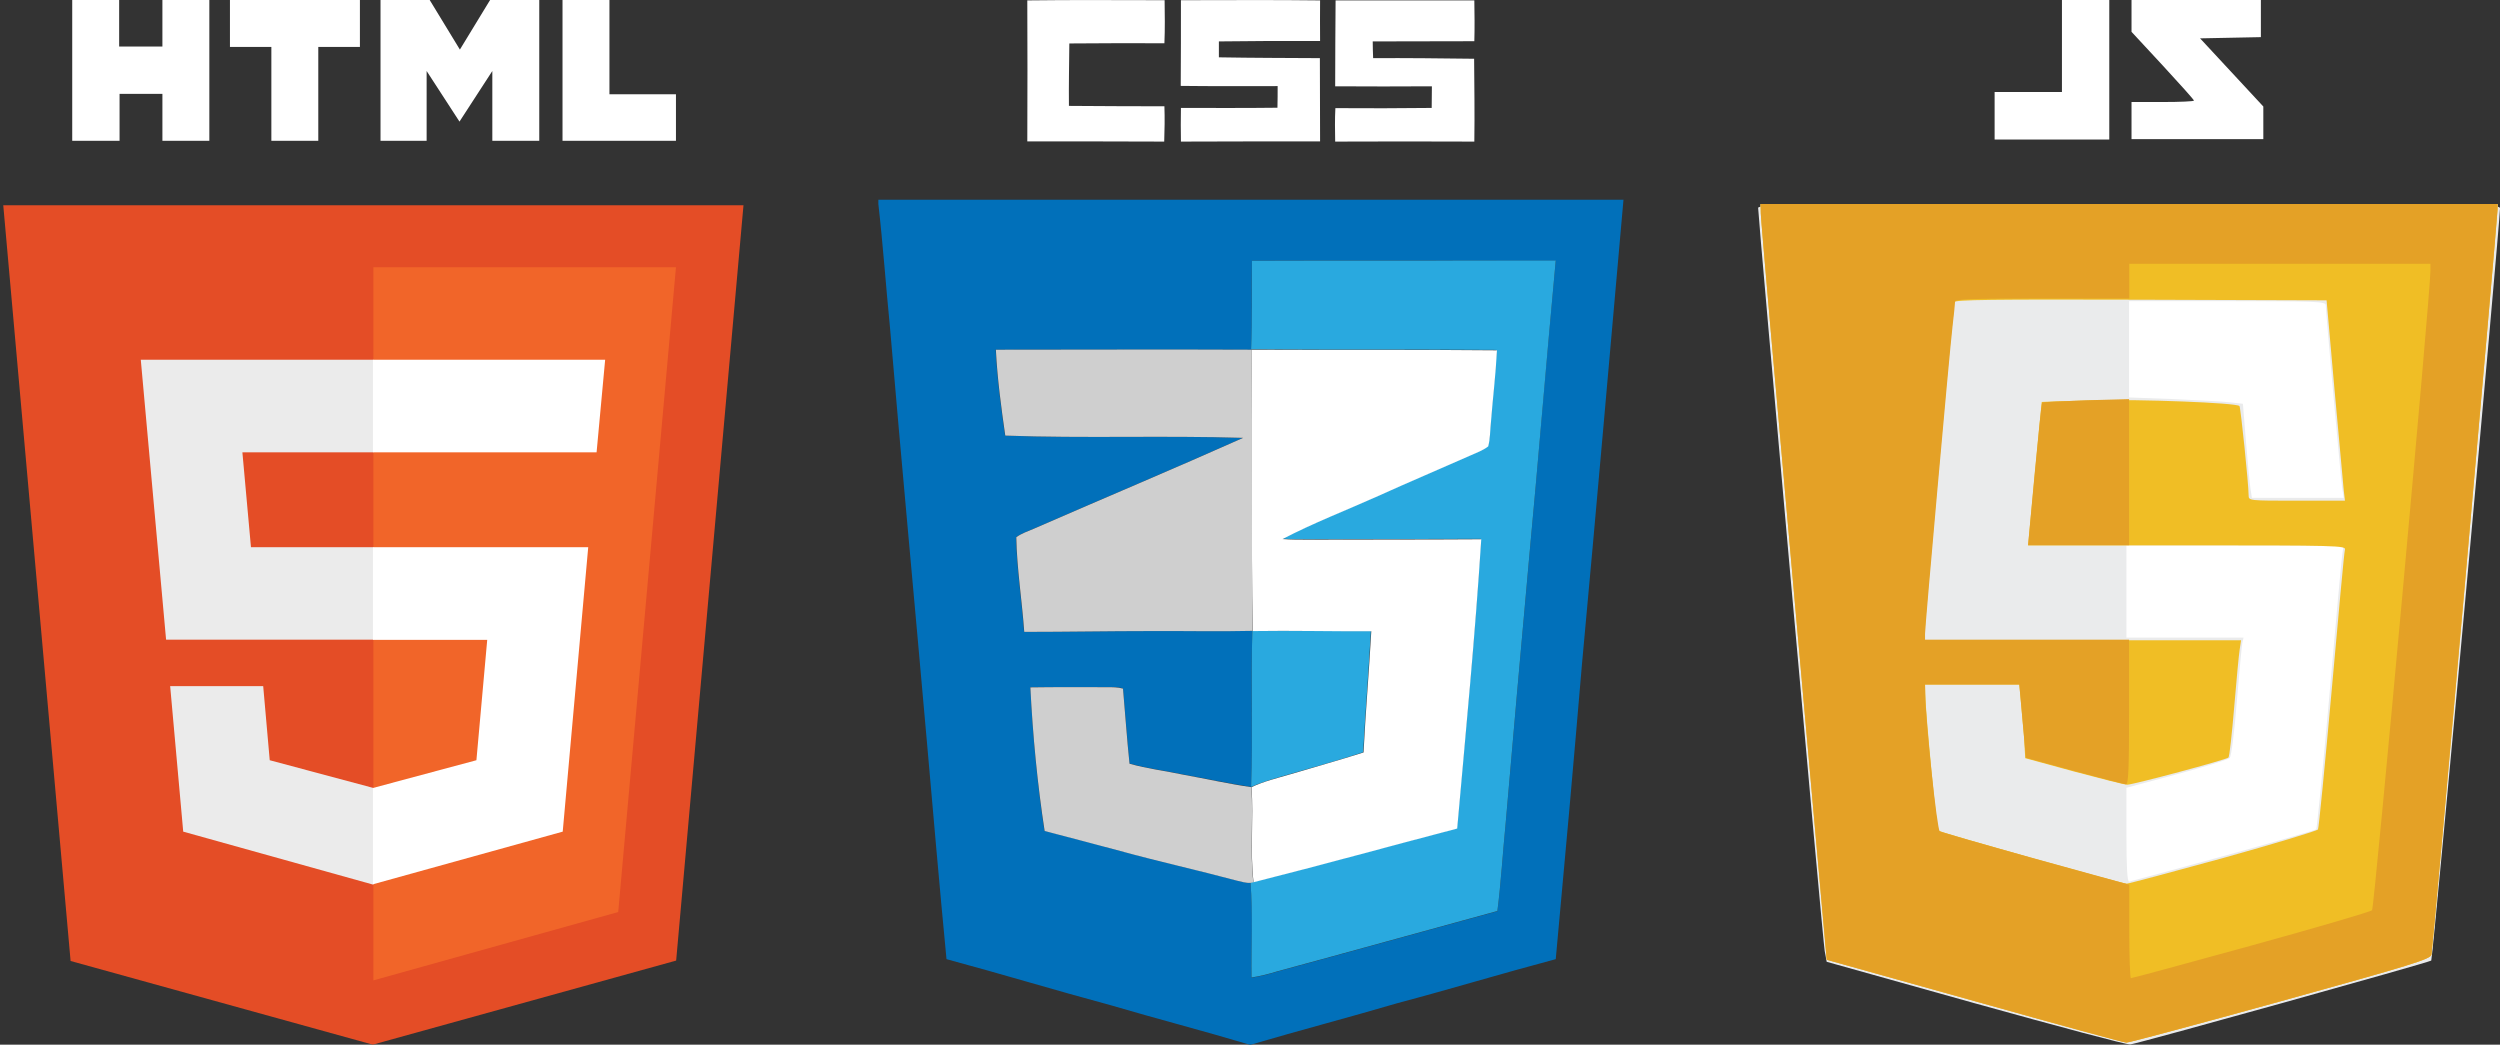 <?xml version="1.0" encoding="utf-8"?>
<!-- Generator: Adobe Illustrator 25.0.0, SVG Export Plug-In . SVG Version: 6.00 Build 0)  -->
<svg version="1.1" id="Calque_1" xmlns="http://www.w3.org/2000/svg" xmlns:xlink="http://www.w3.org/1999/xlink" x="0px" y="0px"
	 viewBox="0 0 1225.3 512" style="enable-background:new 0 0 1225.3 512;" xml:space="preserve">
<rect x="0" y="0" width="1225.3" height="512" fill="#333333" stroke="none"/>
<style type="text/css">
	.st0{fill:#FFFFFF;}
	.st1{fill:#E44D26;}
	.st2{fill:#F16529;}
	.st3{fill:#EBEBEB;}
	.st4{fill:#0170BA;}
	.st5{fill:#29A9DF;}
	.st6{fill:#CFCFCF;}
	.st7{fill:#EAEBEC;}
	.st8{fill:#F0BE25;}
	.st9{fill:#E4A126;}
</style>
<g>
	<path class="st0" d="M35.4,0h23v22.8h21.2V0h23v69h-23V46h-21v23H35.4 M133,23h-20.3V0h63.7v23H156v46h-23 M186.5,0h24.1l14.8,24.3
		L240.2,0h24.1v69h-23V34.8l-16.1,24.8l-16.1-24.8V69h-22.6 M275.7,0h23v46.2h32.6V69h-55.6"/>
	<path class="st1" d="M34.6,471l-33-370.4h362.8l-33,370.2L182.7,512"/>
	<path class="st2" d="M183,480.5V131h148.3L303,447"/>
	<path class="st3" d="M69,176.3h114v45.4h-64.2l4.2,46.5h60v45.3H81.4 M83.4,336.3H129l3.2,36.3l50.8,13.6v47.4l-93.2-26"/>
	<path class="st0" d="M296.6,176.3H182.8v45.4h109.6 M288.3,268.2H182.8v45.4h56l-5.3,59l-50.7,13.6v47.2l93-25.8"/>
</g>
<g>
	<g id="_x23_000000ff">
		<path class="st0" d="M503.5,0.2c22.4-0.3,44.9-0.1,67.3-0.1c0.1,7,0.2,14-0.1,21.1c-15.5-0.1-31.1,0-46.6,0.1
			c-0.1,10.2-0.3,20.4-0.2,30.6c15.6,0.1,31.2,0.2,46.8,0.2c0.2,5.8,0.1,11.6-0.1,17.3c-22.4-0.1-44.7-0.1-67.1-0.1
			C503.6,46.2,503.6,23.2,503.5,0.2z"/>
		<path class="st0" d="M578.8,0.1c22.7,0,45.4-0.2,68.2,0.1c-0.1,6.6,0,13.3,0,19.9c-16.5-0.1-33.1,0-49.6,0.2c0,2.6,0,5.2,0,7.8
			c16.5,0.3,33,0.3,49.5,0.4c0.1,13.6,0,27.2,0.1,40.8c-22.7,0-45.5,0-68.2,0.1c-0.1-5.5-0.1-11,0-16.5c15.7,0,31.5,0.1,47.3-0.1
			c0.1-3.5,0.1-7.1,0.1-10.6c-15.8,0-31.7,0.1-47.5-0.1C578.8,28.1,578.8,14.1,578.8,0.1z"/>
		<path class="st0" d="M654.6,0.2c22.7,0,45.4,0,68,0c0.1,6.7,0.2,13.3,0,20c-16.6,0-33.2,0.1-49.8,0.1c0,2.7,0.1,5.4,0.2,8.2
			c16.5-0.1,33,0.1,49.5,0.3c0.1,13.5,0.3,27.1,0.1,40.6c-22.7-0.1-45.5-0.1-68.2,0c-0.1-5.5-0.2-11,0.1-16.4
			c15.7,0.1,31.4,0.1,47.2-0.1c0-3.5,0.1-7.1,0.1-10.6c-15.8,0.1-31.6,0.1-47.4,0C654.4,28.3,654.5,14.2,654.6,0.2z"/>
	</g>
	<g id="_x23_0170baff">
		<path class="st4" d="M430.5,97.9c121.7,0,243.4,0,365.2,0c-6.7,75.7-13.3,151.4-20.3,227.1c-4.1,48.4-8.4,96.7-12.9,145.1
			c-26,6.9-51.7,14.7-77.7,21.6c-23.8,7-47.9,13.3-71.7,20.3h-0.7c-22.7-6.8-45.6-12.7-68.3-19.4c-26.8-7.2-53.4-15.3-80.2-22.5
			c-3.5-36.2-6.6-72.5-9.8-108.7c-5.9-67-12.2-133.9-17.9-200.9c-2-20.2-3.4-40.4-5.7-60.5V97.9 M613.6,127.8
			c-0.3,14.5,0.2,29.1-0.3,43.6c-41.8-0.1-83.5,0-125.3,0c0.7,14.1,2.6,28.1,4.6,42.1c38.9,1.4,77.8-0.1,116.6,1.1
			c-34,15.2-68.4,29.6-102.5,44.5c-2.9,1.3-6.1,2.3-8.7,4.2c0.3,15.5,2.8,30.9,3.9,46.4c20.7-0.1,41.4-0.4,62.1-0.4
			c16.6-0.1,33.2,0.2,49.8-0.1c-0.8,25.5,0.2,51-0.5,76.5c-11.2-1.7-22.2-4.1-33.3-6.1c-8.8-1.9-17.8-2.9-26.4-5.4
			c-1.2-12.2-2.1-24.5-3.2-36.8c-2.5-0.8-5.2-0.7-7.7-0.7c-12.5,0.1-25.1,0-37.7,0.1c1.2,23.5,3.3,47,6.9,70.4
			c12.4,3.2,24.8,6.4,37.1,9.8c18.9,5.2,38.1,9.4,57,14.5c2.3,0.5,4.5,1.3,6.9,1.1c1.3,15.5,0.3,31.1,0.5,46.6
			c4.4-0.7,8.7-1.8,12.9-3.1c35.9-9.7,71.7-19.7,107.6-29.5c1.8-14.1,2.6-28.3,4-42.4c3.7-43,7.5-85.9,11.4-128.9
			c4.6-49.2,8.5-98.4,13.2-147.5C712.9,127.8,663.3,127.6,613.6,127.8z"/>
	</g>
	<g id="_x23_29a9dfff">
		<path class="st5" d="M613.6,127.8c49.6-0.2,99.3,0,148.9-0.1c-4.6,49.2-8.6,98.4-13.2,147.5c-3.9,43-7.7,85.9-11.4,128.9
			c-1.4,14.1-2.2,28.3-4,42.4c-35.9,9.8-71.7,19.8-107.6,29.5c-4.2,1.3-8.5,2.4-12.9,3.1c-0.2-15.5,0.7-31.1-0.5-46.6
			c0.3-0.1,1-0.2,1.3-0.3c33.4-8.4,66.5-17.6,99.8-26.3c4.2-47.2,8.9-94.4,11.8-141.8c-28.3,0.1-56.6,0.1-85,0.2
			c-4.1,0-8.2,0-12.4-0.3c15.2-7.8,31.3-14.1,46.9-21.1c15-6.8,30.2-13.2,45.3-19.9c2.9-1.3,6-2.4,8.6-4.4c1-3.7,1-7.5,1.3-11.3
			c0.9-12,2.4-23.9,3-35.8c-40.1-0.3-80.2,0-120.3-0.3C613.8,156.9,613.4,142.3,613.6,127.8z"/>
		<path class="st5" d="M613.8,309.2c19.4-0.3,38.7,0.2,58.1,0.1c-1.1,19.8-2.7,39.6-3.8,59.4c-11.9,3.9-23.9,7.2-35.9,10.7
			c-6.4,1.9-12.9,3.5-19,6.3C614.1,360.2,613,334.7,613.8,309.2z"/>
	</g>
	<g id="_x23_cfcfcfff">
		<path class="st6" d="M488.1,171.4c41.8,0,83.5-0.2,125.3,0c0.5,45.9-0.1,91.9,0.5,137.8c-16.6,0.4-33.2,0-49.8,0.1
			c-20.7,0-41.4,0.4-62.1,0.4c-1.1-15.5-3.6-30.9-3.9-46.4c2.6-1.9,5.7-2.9,8.7-4.2c34.1-14.9,68.5-29.3,102.5-44.5
			c-38.9-1.2-77.8,0.3-116.6-1.1C490.7,199.6,488.8,185.5,488.1,171.4z"/>
		<path class="st6" d="M505,336.9c12.6-0.2,25.1-0.1,37.7-0.1c2.6,0,5.2,0,7.7,0.7c1.1,12.2,1.9,24.5,3.2,36.8
			c8.6,2.5,17.6,3.5,26.4,5.4c11.1,2,22.1,4.5,33.3,6.1c1.1,15.5-0.8,31.1,1,46.6c-0.3,0.1-1,0.2-1.3,0.3c-2.3,0.2-4.6-0.6-6.9-1.1
			c-19-5.1-38.1-9.3-57-14.5c-12.4-3.4-24.7-6.5-37.1-9.8C508.4,383.9,506.2,360.4,505,336.9z"/>
	</g>
	<g id="_x23_ffffffff">
		<path class="st0" d="M613.4,171.4c40.1,0.2,80.2-0.1,120.3,0.3c-0.6,12-2.1,23.9-3,35.8c-0.4,3.8-0.3,7.6-1.3,11.3
			c-2.6,2-5.7,3.1-8.6,4.4c-15.1,6.7-30.3,13.1-45.3,19.9c-15.6,7-31.7,13.2-46.9,21.1c4.1,0.3,8.2,0.3,12.4,0.3
			c28.3-0.1,56.6,0,85-0.2c-3,47.3-7.6,94.5-11.8,141.8c-33.3,8.7-66.4,17.9-99.8,26.3c-1.8-15.5,0.1-31.1-1-46.6
			c6.1-2.9,12.6-4.4,19-6.3c12-3.6,24-6.9,35.9-10.7c1-19.8,2.7-39.6,3.8-59.4c-19.4,0.1-38.7-0.4-58.1-0.1
			C613.2,263.3,613.9,217.4,613.4,171.4z"/>
	</g>
</g>
<g>
	<path id="path118" class="st0" d="M862.9,100l0.1,4.6c0,2.5,7.3,85.8,16.2,185.2l16.1,180.6l72.6,20.3
		c39.9,11.2,73.4,20.4,74.4,20.4c1,0.1,34.9-9,75.4-20.2c64.9-18,73.6-20.7,74.1-22.9c0.6-3.1,32.4-361.4,32.4-365.2l0-2.7h-180.6
		H862.9z"/>
	<path id="path88" class="st7" d="M968.5,491.9l-73.2-20.5l-1-5.4c-0.9-4.8-32.6-359.4-32.6-364.1c0-1.7,18.5-1.9,181.8-1.9
		c172.3,0,181.8,0.1,181.8,2.1c-0.1,8.7-32.9,368-33.7,368.7c-1,0.9-142.7,40.4-147.5,41.1C1042.8,512.2,1008.7,503.1,968.5,491.9
		L968.5,491.9z M1089.7,419.6c24.6-6.8,45.1-12.7,45.5-13.1s3.3-29.6,6.4-64.8c3.1-35.2,5.9-66.4,6.3-69.2l0.7-5.2h-53.2h-53.2v22.6
		v22.6h28.7h28.7l-0.6,2.7c-0.3,1.5-1.5,14.5-2.7,28.8c-1.2,15.2-2.7,26.7-3.5,27.5c-0.8,0.8-12.5,4.4-26,8l-24.6,6.6v23
		c0,15.7,0.4,23,1.3,23C1044.3,431.9,1065.1,426.4,1089.7,419.6L1089.7,419.6z M1147.9,238.8c-0.8-6-8-86.2-8-89.2
		c0-1.8-4.2-2-48.2-2h-48.2v23.6v23.6l21.7,0.8c11.9,0.5,24.4,1.2,27.9,1.6l6.2,0.7l1.5,18.5c0.8,10.2,1.8,20.5,2.2,23l0.7,4.6h22.5
		h22.5L1147.9,238.8z"/>
	<path id="path80" class="st8" d="M967.9,490.7l-72.6-20.3l-16.1-180.6c-8.9-99.3-16.2-182.6-16.2-185.2l-0.1-4.6h180.6h180.6l0,2.7
		c0,3.8-31.7,362.1-32.4,365.2c-0.5,2.2-9.2,4.9-74.1,22.9c-40.5,11.2-74.4,20.3-75.4,20.2C1041.3,511.1,1007.8,501.9,967.9,490.7
		L967.9,490.7z M1089.7,420.5c25.1-7,46-13.3,46.4-14c0.4-0.7,3.4-31.4,6.7-68.1s6.1-67.8,6.5-69c0.6-2-3.7-2.1-77.3-2.1H994
		l3.3-35.1c1.8-19.3,3.4-35.1,3.4-35.2c0.1-0.1,11.5-0.4,25.4-0.8c22.8-0.6,69.9,1.2,71.5,2.8c0.6,0.6,4.5,38.6,4.5,43.8
		c0,2.6,0.3,2.6,23.6,2.6h23.6l-0.6-5.2c-0.3-2.9-2.3-25-4.5-49.1l-3.9-43.9l-91.2-0.3c-72.5-0.2-91.2,0-91.2,1.2
		c0,0.8-0.5,6.2-1.2,11.9c-1.6,13.8-13.5,147.2-13.5,150.9v2.9h77.6h77.6l-0.7,4.6c-0.4,2.5-1.6,15.3-2.7,28.4
		c-1.1,13.1-2.3,24.1-2.8,24.5c-1.1,1.1-46.8,13.3-49.6,13.3c-1.3,0-13.1-3-26.2-6.5l-23.8-6.5L992,361c-0.5-5.6-1.2-13.7-1.6-17.9
		l-0.7-7.6h-23.1h-23.1l0.1,4.6c0.1,8.6,5.6,66.2,6.4,67c0.9,0.9,89.6,25.9,92.3,26C1043.3,433.1,1064.6,427.4,1089.7,420.5
		L1089.7,420.5z"/>
	<path id="path78" class="st9" d="M967.9,490.7l-72.6-20.3l-16.1-180.6c-8.9-99.3-16.2-182.6-16.2-185.2l-0.1-4.6h180.6h180.6l0,2.7
		c0,3.8-31.7,362.1-32.4,365.2c-0.5,2.2-9.2,4.9-74.1,22.9c-40.5,11.2-74.4,20.3-75.4,20.2C1041.3,511.1,1007.8,501.9,967.9,490.7
		L967.9,490.7z M1103.2,463.5c31.9-8.8,58.6-16.6,59.4-17.4c1.1-1.2,28.7-303.3,28.6-313.4l0-3.4h-73.8h-73.8v8.5v8.5h-42.7
		c-33.3,0-42.7,0.3-42.7,1.5c0,0.8-0.5,6.2-1.2,11.9c-1.6,13.8-13.5,147.2-13.5,150.9v2.9h50h50V349c0,27.5-0.3,35.4-1.5,35.4
		c-0.8,0-12.2-3-25.3-6.5l-23.8-6.5L992,361c-0.5-5.6-1.2-13.7-1.6-17.9l-0.7-7.6h-23.1h-23.1l0.1,4.6c0.1,13.1,5.8,66.5,7.1,67.3
		c0.8,0.5,22,6.6,47.2,13.6l45.7,12.6v22.9c0,12.6,0.4,22.9,0.8,22.9C1044.8,479.5,1071.3,472.3,1103.2,463.5L1103.2,463.5z
		 M997.2,232.5c1.8-19.1,3.4-35,3.7-35.2s10-0.7,21.6-1.1l21-0.6v35.8v35.8h-24.8H994L997.2,232.5z"/>
	<path id="path76" class="st0" d="M977.6,56.7V45.1h16.5h16.5V22.6V0h11.6h11.6v34.2v34.2h-28.1h-28.1V56.7z M1044.7,59.2V50h15.3
		c8.4,0,15.3-0.3,15.3-0.7c0-0.4-6.9-8.1-15.3-17.2l-15.3-16.5V7.8V0h31.7h31.7v9.1v9.1l-14.9,0.3l-14.9,0.3l15.5,16.7l15.5,16.7v8
		v8h-32.3h-32.3V59.2z"/>
</g>
</svg>

